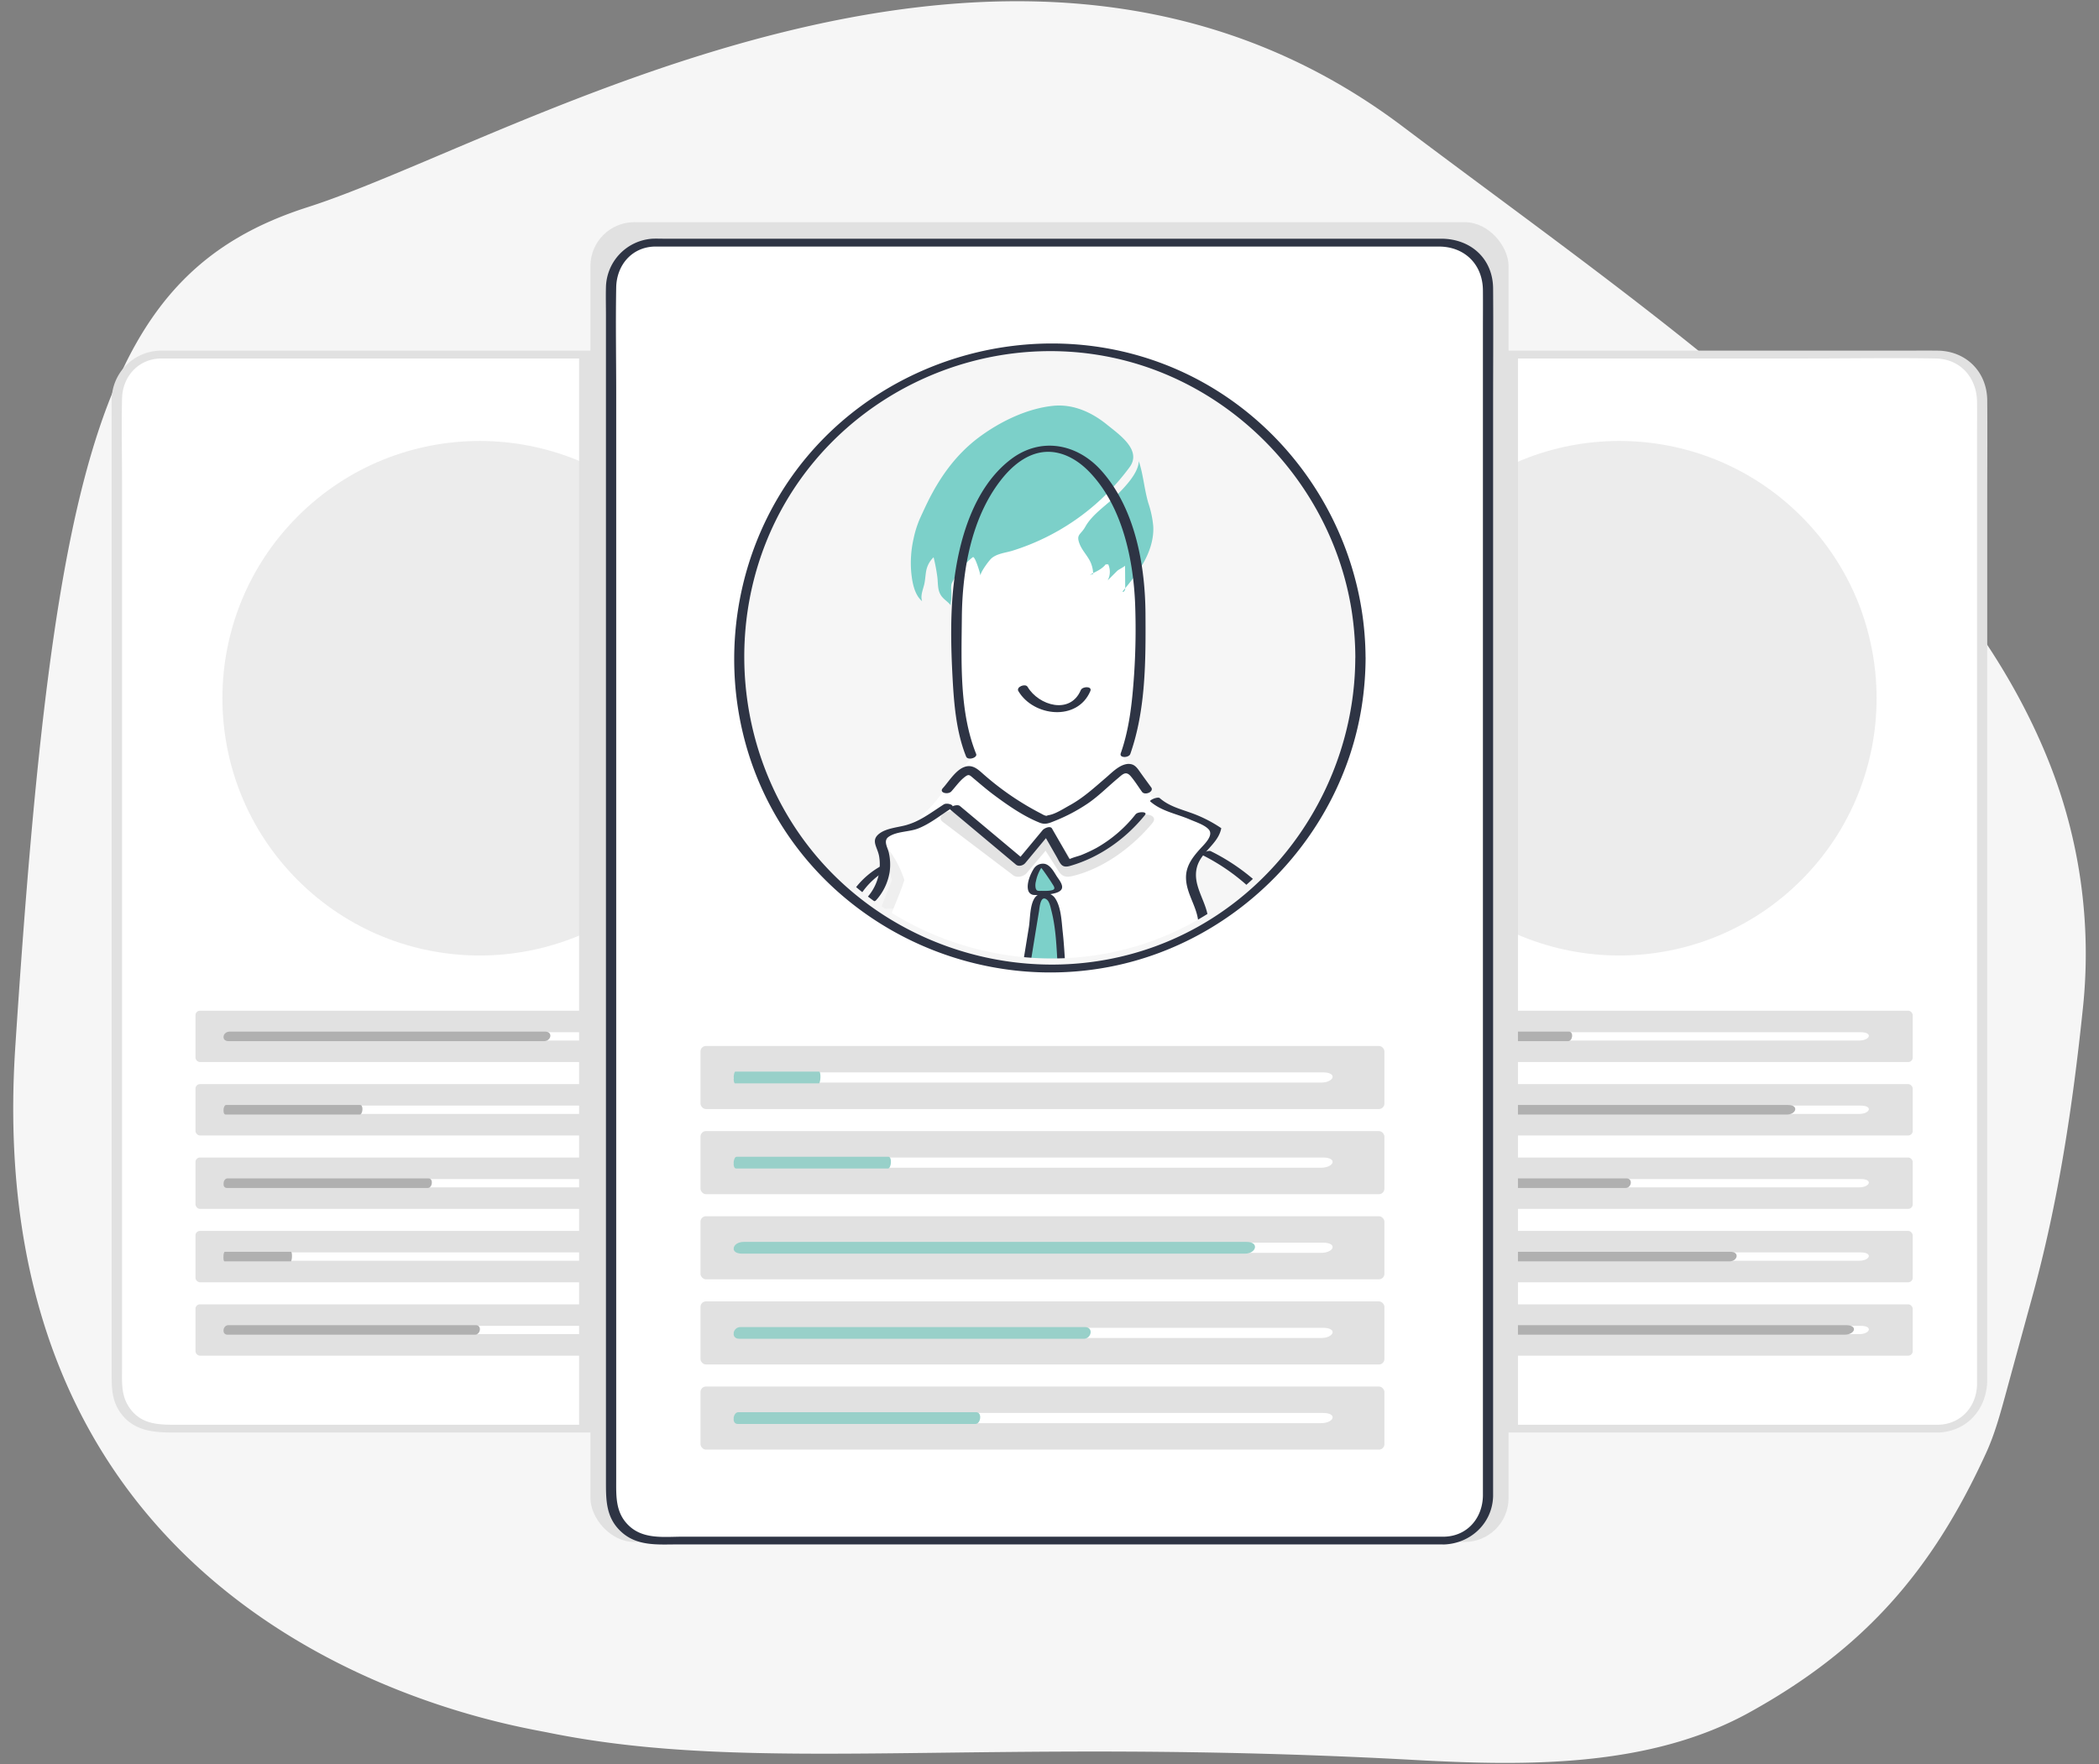 <svg id="Layer_4" data-name="Layer 4" xmlns="http://www.w3.org/2000/svg" viewBox="0 0 1028 864"><rect x="0" y="0" width="1028" height="864" fill="#808080" stroke="none"/><defs><style>.cls-1{fill:#f6f6f6;}.cls-2{fill:#fff;}.cls-3{fill:#e1e1e1;}.cls-4{fill:#ececec;}.cls-5{fill:#b0b0b0;}.cls-6{fill:#2e3444;}.cls-7{fill:#efefef;}.cls-8{fill:#e3e3e3;}.cls-9{fill:#7cd0c9;}.cls-10{fill:#98d0c9;}</style></defs><title>Artboard 5personas</title><path class="cls-1" d="M268.27,848.51c-21.5-4.39-279.8-43.93-260.79-335.6S50.36,133.53,150.79,101.43,495.33-82.51,686.88,61.88c49.73,37.48,100.4,73.74,148.8,113,66.51,53.91,134.9,116.16,167.59,197.73a253.8,253.8,0,0,1,16.88,120.82c-5,48.13-12,95-24.88,141.86q-6.56,23.94-13.1,47.89c-2.63,9.59-5.27,19.22-9.39,28.26-26.57,58.19-60.07,96.37-116.22,127.35C807.85,865.65,747.47,864.94,693.65,862,479.63,850.22,370.5,869.39,268.27,848.51Z"/><rect class="cls-2" x="57.23" y="173.64" width="355.4" height="526.05" rx="21.49" ry="21.49"/><path class="cls-3" d="M391.33,697.78H88c-9.56,0-19.09.43-25.09-9.09-3.59-5.69-3.14-11.77-3.14-18.1V236c0-13.57-.31-27.18,0-40.75.24-10.73,7.82-19.39,18.82-19.68,1.3,0,2.6,0,3.9,0H326.52c21.08,0,42.19-.35,63.27,0,12.26.2,20.23,9.43,20.35,21.33.06,5.49,0,11,0,16.47V674.29c0,1.26,0,2.52,0,3.78-.24,10.78-7.8,19.36-18.81,19.71-2.87.09-3.7,3.93-.38,3.82,14.65-.47,24.17-11.86,24.17-26V243.74c0-15.9.13-31.8,0-47.69-.11-13.92-10.28-24.13-24.23-24.32-6.3-.08-12.61,0-18.91,0H82.45c-1.64,0-3.31-.07-5,.05a24.34,24.34,0,0,0-22.76,23.51c-.08,3.27,0,6.55,0,9.82V671.84c0,6.93-.16,13.49,4,19.62,6.48,9.47,16.54,10.14,26.72,10.14H391C393.84,701.6,394.64,697.78,391.33,697.78Z"/><circle id="_Path_" data-name="&lt;Path&gt;" class="cls-4" cx="234.93" cy="341.97" r="126" transform="translate(-173 266.28) rotate(-45)"/><rect class="cls-3" x="95.74" y="495" width="283.09" height="25.15" rx="2.19" ry="2.19"/><path class="cls-2" d="M353.31,505.54H114.22c-5.39,0-7,4.07-.74,4.07H352.57c5.39,0,7-4.07.74-4.07Z"/><path class="cls-5" d="M266.93,505.23H112.53c-3.49,0-4.53,4.68-.48,4.68h154.4c3.49,0,4.53-4.68.48-4.68Z"/><rect class="cls-3" x="95.74" y="530.95" width="283.09" height="25.15" rx="2.19" ry="2.19"/><path class="cls-2" d="M353.31,541.48H114.22c-5.39,0-7,4.08-.74,4.08H352.57c5.39,0,7-4.08.74-4.08Z"/><path class="cls-5" d="M176.4,541.18H110.75c-1.48,0-1.92,4.68-.2,4.68H176.2c1.48,0,1.93-4.68.2-4.68Z"/><rect class="cls-3" x="95.74" y="566.9" width="283.09" height="25.15" rx="2.19" ry="2.19"/><path class="cls-2" d="M353.31,577.43H114.22c-5.39,0-7,4.08-.74,4.08H352.57c5.39,0,7-4.08.74-4.08Z"/><path class="cls-5" d="M209.85,577.13H111.41c-2.22,0-2.89,4.68-.31,4.68h98.45c2.22,0,2.88-4.68.3-4.68Z"/><rect class="cls-3" x="95.74" y="602.85" width="283.09" height="25.15" rx="2.19" ry="2.19"/><path class="cls-2" d="M353.31,613.38H114.22c-5.39,0-7,4.08-.74,4.08H352.57c5.39,0,7-4.08.74-4.08Z"/><path class="cls-5" d="M142.46,613.08H110.08c-.73,0-1,4.68-.1,4.68h32.38c.73,0,.95-4.68.1-4.68Z"/><rect class="cls-3" x="95.74" y="638.8" width="283.09" height="25.15" rx="2.19" ry="2.19"/><path class="cls-2" d="M353.31,649.33H114.22c-5.39,0-7,4.08-.74,4.08H352.57c5.39,0,7-4.08.74-4.08Z"/><path class="cls-5" d="M233,649H111.86c-2.73,0-3.55,4.68-.37,4.68H232.61c2.73,0,3.55-4.68.37-4.68Z"/><rect class="cls-2" x="615.37" y="173.64" width="355.4" height="526.05" rx="21.49" ry="21.49"/><path class="cls-3" d="M949.46,697.78H646.09c-9.55,0-19.09.43-25.09-9.09-3.59-5.69-3.14-11.77-3.14-18.1V236c0-13.57-.31-27.18,0-40.75.24-10.73,7.82-19.39,18.82-19.68,1.3,0,2.6,0,3.9,0H884.65c21.08,0,42.19-.35,63.27,0,12.27.2,20.24,9.43,20.35,21.33.06,5.49,0,11,0,16.47V674.29c0,1.26,0,2.52,0,3.78-.23,10.78-7.8,19.36-18.81,19.71-2.87.09-3.7,3.93-.37,3.82,14.64-.47,24.17-11.86,24.17-26V243.74c0-15.9.13-31.8,0-47.69-.12-13.92-10.29-24.13-24.23-24.32-6.31-.08-12.61,0-18.91,0H640.58c-1.64,0-3.31-.07-5,.05a24.34,24.34,0,0,0-22.75,23.51c-.09,3.27,0,6.55,0,9.82V671.84c0,6.93-.17,13.49,4,19.62,6.48,9.47,16.54,10.14,26.72,10.14H949.09C952,701.6,952.78,697.78,949.46,697.78Z"/><circle id="_Path_2" data-name="&lt;Path&gt;" class="cls-4" cx="793.07" cy="341.97" r="126" transform="translate(-9.52 660.94) rotate(-45)"/><rect class="cls-3" x="653.67" y="495" width="283.09" height="25.15" rx="2.19" ry="2.19"/><path class="cls-2" d="M911.24,505.54H672.15c-5.39,0-7,4.07-.74,4.07H910.5c5.39,0,7-4.07.74-4.07Z"/><path class="cls-5" d="M768.28,505.23H669.35c-2.24,0-2.9,4.68-.31,4.68H768c2.23,0,2.9-4.68.3-4.68Z"/><rect class="cls-3" x="653.67" y="530.95" width="283.09" height="25.15" rx="2.19" ry="2.19"/><path class="cls-2" d="M911.24,541.48H672.15c-5.39,0-7,4.08-.74,4.08H910.5c5.39,0,7-4.08.74-4.08Z"/><path class="cls-5" d="M875.78,541.18H671.46c-4.61,0-6,4.68-.63,4.68H875.15c4.61,0,6-4.68.63-4.68Z"/><rect class="cls-3" x="653.67" y="566.9" width="283.09" height="25.15" rx="2.19" ry="2.19"/><path class="cls-2" d="M911.24,577.43H672.15c-5.39,0-7,4.08-.74,4.08H910.5c5.39,0,7-4.08.74-4.08Z"/><path class="cls-5" d="M796.57,577.13H669.9c-2.86,0-3.71,4.68-.39,4.68H796.18c2.86,0,3.71-4.68.39-4.68Z"/><rect class="cls-3" x="653.67" y="602.85" width="283.09" height="25.15" rx="2.19" ry="2.19"/><path class="cls-2" d="M911.24,613.38H672.15c-5.39,0-7,4.08-.74,4.08H910.5c5.39,0,7-4.08.74-4.08Z"/><path class="cls-5" d="M847.49,613.08H670.9c-4,0-5.17,4.68-.54,4.68H847c4,0,5.17-4.68.54-4.68Z"/><rect class="cls-3" x="653.67" y="638.8" width="283.09" height="25.15" rx="2.19" ry="2.19"/><path class="cls-2" d="M911.24,649.33H672.15c-5.39,0-7,4.08-.74,4.08H910.5c5.39,0,7-4.08.74-4.08Z"/><path class="cls-5" d="M904.07,649H672c-5.23,0-6.8,4.68-.71,4.68H903.36c5.23,0,6.8-4.68.71-4.68Z"/><polygon class="cls-3" points="719.12 173.64 677.48 173.64 283.62 173.64 283.62 699.69 677.48 699.69 719.12 699.69 743.43 699.69 743.43 173.64 719.12 173.64"/><rect class="cls-3" x="289.17" y="108.81" width="449.66" height="646.37" rx="21.49" ry="21.49"/><rect class="cls-2" x="299.27" y="118.83" width="429.47" height="635.68" rx="21.49" ry="21.49"/><path class="cls-6" d="M707.43,752.6h-373c-8.82,0-18.86,1.4-26-5s-6.64-14.76-6.64-23.26V192.87c0-17.36-.32-34.76,0-52.12.2-10.84,7.59-19.71,18.82-20,1.58,0,3.17,0,4.76,0h379.3c12.6,0,21.49,8.69,21.6,21.39.06,6.51,0,13,0,19.55v565.7c0,1.73,0,3.47,0,5.21-.21,10.88-7.59,19.65-18.81,20-2.87.09-3.7,3.93-.38,3.82,13.11-.42,23.82-10.34,24.18-23.64,0-1.35,0-2.71,0-4.06V198.47c0-19.07.15-38.14,0-57.2-.12-14.63-10.94-24.27-25.26-24.36-8.81,0-17.62,0-26.43,0H325.23c-1.89,0-3.81-.08-5.7,0a24.37,24.37,0,0,0-22.76,23.63c-.12,4.71,0,9.44,0,14.15v571c0,9,0,17.58,7.39,24.43,7.83,7.28,18,6.27,27.72,6.27H707.05C709.94,756.42,710.74,752.6,707.43,752.6Z"/><circle id="_Path_3" data-name="&lt;Path&gt;" class="cls-1" cx="514" cy="322.23" r="152.26"/><g id="_Group_" data-name="&lt;Group&gt;"><path id="_Path_4" data-name="&lt;Path&gt;" class="cls-7" d="M433.85,422.21c1,2.74,3,8.75,3,8.75s-2.89,7.27-5.5,14.17l5.41-.12c35.74-.61,71.47.65,107.21,1q22,.21,44.07.51-1.14-3.63-2.34-7.24c-1-2.86-2.54-6-2.81-9.05a25.24,25.24,0,0,1,1.44-10c1.13-3,3.43-5.26,5.07-7.94,1.15-1.89,3.32-5.47,2.06-7.83s-5.61-3.36-7.89-4.31c-3.18-1.35-6.48-2.27-9.66-3.61a51.89,51.89,0,0,1-5.39-2.11c-1.7-.95-2.62-2.47-3.93-3.84-3.66-3.84-6.37-8.44-9.35-12.8-16.48-20.94-36.9-30.22-62.11-18.09a76.09,76.09,0,0,0-19,13.25c-7,6.54-11.61,14.77-18,21.76a56,56,0,0,1-13.17,10.56c-2.34,1.35-4.78,2.53-7.11,3.9-1.44.85-6.12,3.25-6,5.12.07,1,1.71,2.82,2.2,3.78A35.72,35.72,0,0,1,433.85,422.21Z"/><path id="_Path_5" data-name="&lt;Path&gt;" class="cls-2" d="M442.92,431c-1.92,6.13-4.63,11.92-6.85,17.89-2,5.28,8.88,7.57,12.61,9.19,11.65,5.05,23.3,9.7,35.82,12.08a163.07,163.07,0,0,0,37.83,2.37c18.56-.82,38.32-4.51,55.07-12.76,3.28-1.62,7.27-2.52,10-5.14s.82-4.55.35-7.84a40.38,40.38,0,0,0-2.06-7.48c-2.24-6.67-3.78-11-.57-17.43,2.61-5.27,9.72-9.43,10.55-15.5a62.77,62.77,0,0,0-15.1-7.55c-5.12-1.75-10.86-3.23-14.88-7.08-4.27-4.1-7.16-9.09-10.46-13.92-16.48-20.94-36.9-30.22-62.11-18.09a76.09,76.09,0,0,0-19,13.25c-7,6.54-11.61,14.77-18,21.76a56,56,0,0,1-13.17,10.56c-2.34,1.35-4.78,2.53-7.11,3.9-1.44.85-4.53,3-3.15,4.3C439.51,419.77,442.92,430.94,442.92,431Z"/><g id="_Group_2" data-name="&lt;Group&gt;"><path id="_Path_6" data-name="&lt;Path&gt;" class="cls-2" d="M501.35,420.52l-18.93-12.87c-6-4.06-13.85-7.85-19-12.89-4.79-4.73.34-8.7,4.1-13.5a93.67,93.67,0,0,1,10.94-11.94c15.81-14.27,35.81-17.84,55.16-7.92,11.33,5.81,20.5,15.34,27.65,25.54,4.77,6.8-1.1,11.08-6.33,16.39a85.6,85.6,0,0,1-15.72,12.56c-5,3.08-10.7,5.74-16.51,4.87s-11.07-6.72-9.15-12.13Z"/><path id="_Path_7" data-name="&lt;Path&gt;" class="cls-8" d="M557.57,400.5A67.31,67.31,0,0,1,536.39,418a101.58,101.58,0,0,1-10.64,5l-9.14-14.41c-1.46-2.3-5.71-1.2-7.14.49L499,421.46,468,397.91c-2.94-2.24-10,1.78-6.27,4.62l34.52,26.16c1.85,1.4,5.16.59,6.55-1.05l9.28-11,4.71,7.43c2.38,3.75,3.36,6.14,8.39,5,15.35-3.65,29.56-14.33,39.25-26C567.65,399.09,560,397.59,557.57,400.5Z"/><g id="_Group_3" data-name="&lt;Group&gt;"><path class="cls-6" d="M556.21,398.76A65.52,65.52,0,0,1,537,415.28a72.74,72.74,0,0,1-7.43,3.48c-1.28.54-5.85,1.58-6.49,2.6s1.09.88,1.27.33c.07-.21-.78-1.38-.89-1.55l-3.07-5.37-5.17-9c-.87-1.51-3.83-.12-4.58.79l-13.09,15.75,4.58-.78-32-26.78c-1.44-1.2-6.05.67-4.57,1.9l32,26.79c1.34,1.12,3.56.45,4.59-.78l13.08-15.76-4.58.78q3.31,5.79,6.62,11.58c2,3.4,2.43,6.07,6.75,4.84,14.54-4.15,27.33-13.31,36.75-24.95,1.47-1.81-3.49-1.71-4.59-.34Z"/></g></g><path id="_Path_8" data-name="&lt;Path&gt;" class="cls-2" d="M558.54,302.73c.29-45.74-19.61-82.94-44.45-83.1s-45.21,36.79-45.5,82.53c0,1,0,6.32,0,8.19-.17,25.36,1.88,43,5.57,55.37C481.71,391,512,401.79,512,401.79s31.15-10.15,39.25-32.7c4.44-12.34,7.07-30.75,7.25-58.16C558.5,309.12,558.53,303.84,558.54,302.73Z"/><path id="_Path_9" data-name="&lt;Path&gt;" class="cls-9" d="M547.22,242.22c3.9-3.92,10.35-10.59,10.51-16.38,2.19,6.46,2.69,13.81,4.67,20.53a48.93,48.93,0,0,1,2.42,11.43c.31,6-1.6,12-4.49,17.27s-6.74,10-10.58,14.62c.64.58,1.34-.66,1.33-1.52L551,277.08c-.71.71-3.18,1.85-3.89,2.56l-4.63,4.63a8.92,8.92,0,0,0,.29-7.87h-1.26c-2,2.55-4.94,3.59-7.78,5.14l1.66-.41a15.12,15.12,0,0,0-1.14-5.43c-1.37-3.27-4.09-5.83-5.42-9.09-2-5,.38-4.48,2.71-8.64C535,251.76,542.28,247.18,547.22,242.22Z"/><path id="_Path_10" data-name="&lt;Path&gt;" class="cls-9" d="M455,244.51c5.85-11.48,13.33-21.89,24-30,10.4-7.84,23.88-14.49,36.94-15.77,9.7-.94,18.76,3.19,26.15,9.18,6.24,5.05,17.21,12.54,11.16,20.85a112.94,112.94,0,0,1-57.58,41c-3.37,1-7.29,1.34-10,3.6-1.31,1.11-5.56,6.9-5.49,8.58,0-.81-2.68-9.9-3.75-9.06a35.86,35.86,0,0,0-8.85,10.19,17.56,17.56,0,0,0-1.56,2.89,8.85,8.85,0,0,0-.09,3.21c.05,1.32,0,2.65,0,4,0,.6-.56,3-.25,3.4-1.33-1.9-3.55-3-4.83-5-1.77-2.66-1.39-6-1.79-9.05a89.23,89.23,0,0,0-1.82-9.6,12.32,12.32,0,0,0-3.68,6.95c-.36,2.06-.42,4.18-.89,6.22-.64,2.78-2,5.67-1.05,8.36-3.95-3.34-4.92-9.7-5.37-14.57a53.83,53.83,0,0,1,1.21-16.2,50.71,50.71,0,0,1,3-9.56C451.94,250.9,453.42,247.67,455,244.51Z"/><g id="_Group_4" data-name="&lt;Group&gt;"><path class="cls-6" d="M553.56,369.29c7.64-21.7,7.58-45.84,7.45-68.57-.13-24-5.11-51.93-21.77-70.39-11.83-13.11-29.56-16.43-44.07-5.45-18.43,13.94-25.73,40-28.15,61.87-1.65,14.88-1.29,30.31-.49,45.23.69,12.83,1.8,26.53,6.64,38.57.81,2,5.67.61,4.9-1.32-8.26-20.56-7.2-45-7-66.72.2-23,4.55-48.6,19-67.23,5.34-6.9,12.78-13.33,21.87-13.95,8.58-.57,16.34,4.2,22,10.23,15.72,16.63,21.11,42.22,22,64.34a334,334,0,0,1-.9,39.77c-.9,11.19-2.39,22.58-6.13,33.22-.89,2.53,4,2.26,4.64.4Z"/></g><g id="_Group_5" data-name="&lt;Group&gt;"><path class="cls-6" d="M430.63,424.63a40.94,40.94,0,0,0-13.76,13.22c-1.35,2.08,3.61,1.89,4.63.33a36.18,36.18,0,0,1,12.27-11.71c.88-.51,1.23-1.57.35-2.22s-2.6-.14-3.49.38Z"/></g><g id="_Group_6" data-name="&lt;Group&gt;"><path class="cls-6" d="M588.32,418.49a100.33,100.33,0,0,1,24,16.57c.91.85,5.31-1,4.63-1.65a100.26,100.26,0,0,0-24-16.56c-1.25-.62-5.11,1.4-4.62,1.64Z"/></g><g id="_Group_7" data-name="&lt;Group&gt;"><path class="cls-6" d="M591.62,449.16c-1.12-8.25-7.7-15.73-5.41-24.43,2-7.56,10.23-11.2,11.86-18.84a.27.27,0,0,0-.1-.39,65.23,65.23,0,0,0-14.63-7.38c-5.45-1.95-10.92-3.36-15.36-7.25-1-.84-5.31,1.05-4.62,1.65,5.58,4.89,12.91,6,19.54,8.89,2.72,1.17,7.09,2.58,9.09,4.83,2.57,2.91-2.27,7.34-4.12,9.39-3.85,4.28-7.27,8.65-7,14.76.27,7.12,4.93,13.16,5.88,20.09.12.9,5.07-.09,4.9-1.32Z"/></g><g id="_Group_8" data-name="&lt;Group&gt;"><path class="cls-6" d="M462.17,394c-6.24,4-12,8.57-19.29,10.34-3.72.91-8.81,1.43-12,3.76-4.76,3.47-1.1,6.65-.31,11.37a24.21,24.21,0,0,1-5.95,20.14c-1.66,1.92,3.22,2.71,4.45,1.28A26.92,26.92,0,0,0,435.72,427a26,26,0,0,0-.4-9.34c-.62-2.74-2.87-5.89-.09-7.83,3.86-2.71,10.07-2.36,14.38-4.05,5.85-2.29,11-6.5,16.25-9.85,2.5-1.6-2.09-3-3.69-1.94Z"/></g><g id="_Group_9" data-name="&lt;Group&gt;"><path class="cls-6" d="M563.78,385.6c-1.85-2.55-3.72-5.07-5.53-7.64-1.14-1.61-2.27-3.3-4.34-3.71-4.5-.89-8.92,3.74-11.94,6.35-5.85,5-11.31,10.1-18.14,13.84-2.89,1.58-7,4.3-10.27,4.8-1,.15-.53.46-1.63.21a9.93,9.93,0,0,1-1.86-.89,138.16,138.16,0,0,1-27.62-18.69c-2.39-2-4.87-4.87-8.3-4.64-5.24.35-9.2,7.29-12.38,10.76-2.1,2.3,2.56,3.35,4.15,1.61,1.94-2.12,3.78-4.76,6-6.6,2.5-2.09,2.74-1.59,4.7.06,3.37,2.82,6.68,5.7,10.21,8.32,6.79,5.05,14.41,10.36,22.33,13.53,2.81,1.13,4.77.21,7.53-.91a84.57,84.57,0,0,0,16.25-8.62c5.14-3.54,9.54-8,14.31-12,2.44-2,4.06-4.11,6.55-1.19,2,2.34,3.72,5.14,5.53,7.64,1.4,1.91,6-.08,4.47-2.22Z"/></g><g id="_Group_10" data-name="&lt;Group&gt;"><path class="cls-6" d="M498.77,338.49c7.38,12.46,28.86,14.93,35.22,0,1.08-2.53-3.85-2.42-4.67-.49-5.17,12.16-20.62,7.57-26.05-1.61-1.07-1.81-5.77,0-4.5,2.13Z"/></g><path class="cls-9" d="M519.88,473.26c0-.42,0-.81-.07-1.17-.41-5.89-1.51-32.6-6.93-33.17l-2-.21c-1.55-.17-3,1.43-3.22,3.57,0,.1,0,.21,0,.31-1.67,10.19-3.35,20.38-5,30.58C508.39,473.34,514.13,473.3,519.88,473.26Z"/><path class="cls-6" d="M521.74,473.12c-.35-5.61-.66-11.21-1.28-16.8-.56-5.1-.76-12.66-4.1-16.93a6.24,6.24,0,0,0-9.34,0c-2.73,3.56-2.43,10.5-3.13,14.77q-1.56,9.56-3.1,19.12c-.11.66.63,1.19,1.22,1.21,5.91.14,11.81.13,17.71.09,2.1,0,2.82-2.73.32-2.71-5.58,0-11.17.07-16.76-.07l1.23,1.2q2.14-13.38,4.36-26.76c.27-1.66.68-8.09,3.79-5.67,1.35,1,1.83,3.75,2.23,5.29,2.33,8.9,2.55,18.37,3.13,27.5C518.14,475.33,521.85,474.76,521.74,473.12Z"/><path class="cls-9" d="M508.21,425.09c.84-1.13,2-1.64,3.55-.33,2.3,1.86,3.94,5.2,5.49,7.66,1.29,2.05,1.9,3.48-1,4.24-2.57.67-5.68.46-8.34.68-4.26.34-2.3-6.58-1.47-8.52A19.44,19.44,0,0,1,508.21,425.09Z"/><path class="cls-6" d="M509.91,425.09c.19-.22,5,6.93,5.27,7.45.71,1.19,2.14,2.81.27,3.38s-4.12.33-6,.39c-1.27,0-1.85,0-2.23-1.35a7.39,7.39,0,0,1,.15-3.4,19,19,0,0,1,2.57-6.47c.88-1.33-2.78-.94-3.4,0-1.8,2.72-3.87,7.49-3,10.86a3.09,3.09,0,0,0,3.15,2.37,34.84,34.84,0,0,0,9-.64c1.6-.34,4.37-1.06,4.49-3.1s-2.1-4.42-3-6c-1.24-2-2.85-4.77-5.29-5.46a5.26,5.26,0,0,0-5.3,1.93C505.53,426.24,509.18,426,509.91,425.09Z"/></g><g id="_Group_11" data-name="&lt;Group&gt;"><path class="cls-1" d="M660.76,322.39c-.29,61.06-38.65,117.42-96.36,138.4-58.15,21.14-124.88,2.44-163.91-45.44-38.63-47.39-43.93-115.81-12.78-168.5,31.52-53.29,94.71-81.34,155.38-69,59.4,12.08,106.23,61.5,115.82,121.23a151.46,151.46,0,0,1,1.85,23.3c0,2.67,5,2,5-.32-.3-63.14-40.45-120.83-100.1-142.15-59.47-21.25-127.67-2.61-168.19,45.75C356.62,274.4,351,345.7,383.8,400.19s97.76,82.56,159.91,70.21C605,458.22,654,407.61,663.85,345.87a155.55,155.55,0,0,0,1.89-23.8C665.75,319.4,660.77,320,660.76,322.39Z"/></g><g id="_Group_12" data-name="&lt;Group&gt;"><path class="cls-6" d="M663.76,322.39c-.28,62.36-39.54,120-98.52,141.3-59.22,21.41-127.1,2.44-166.91-46.23-39.56-48.37-45-118.28-13.21-172.13,32.19-54.46,96.77-83.05,158.74-70.39,60.42,12.34,108.12,62.65,118,123.39a153.79,153.79,0,0,1,1.93,24.06c0,2.67,5,2,5-.32-.3-64.23-41-122.93-101.64-144.82s-130.39-3-171.82,46.31c-41.9,49.88-47.6,123-13.74,178.73,33.58,55.22,99.7,83.66,162.94,71,62.35-12.46,112.1-63.9,122.28-126.68a157.86,157.86,0,0,0,2-24.56C668.76,319.4,663.78,320,663.76,322.39Z"/></g><rect class="cls-3" x="343.07" y="512.26" width="334.96" height="30.9" rx="2.69" ry="2.69"/><path class="cls-2" d="M647.83,525.2H364.94c-6.38,0-8.29,5-.87,5H647c6.38,0,8.29-5,.87-5Z"/><path class="cls-10" d="M401.14,524.83h-41c-.93,0-1.21,5.75-.13,5.75h41c.92,0,1.2-5.75.12-5.75Z"/><rect class="cls-3" x="343.07" y="553.96" width="334.96" height="30.9" rx="2.69" ry="2.69"/><path class="cls-2" d="M647.83,566.9H364.94c-6.38,0-8.29,5-.87,5H647c6.38,0,8.29-5,.87-5Z"/><path class="cls-10" d="M435.09,566.53H360.76c-1.67,0-2.18,5.75-.23,5.75h74.33c1.68,0,2.18-5.75.23-5.75Z"/><rect class="cls-3" x="343.07" y="595.66" width="334.96" height="30.9" rx="2.69" ry="2.69"/><path class="cls-2" d="M647.83,608.6H364.94c-6.38,0-8.29,5-.87,5H647c6.38,0,8.29-5,.87-5Z"/><path class="cls-10" d="M610.49,608.23H364.21c-5.56,0-7.22,5.75-.76,5.75H609.73c5.55,0,7.21-5.75.76-5.75Z"/><rect class="cls-3" x="343.07" y="637.36" width="334.96" height="30.9" rx="2.69" ry="2.69"/><path class="cls-2" d="M647.83,650.3H364.94c-6.38,0-8.29,5-.87,5H647c6.38,0,8.29-5,.87-5Z"/><path class="cls-10" d="M531.28,649.93H362.65c-3.8,0-4.94,5.75-.52,5.75H530.75c3.81,0,5-5.75.53-5.75Z"/><rect class="cls-3" x="343.07" y="679.06" width="334.96" height="30.9" rx="2.69" ry="2.69"/><path class="cls-2" d="M647.83,692H364.94c-6.38,0-8.29,5-.87,5H647c6.38,0,8.29-5,.87-5Z"/><path class="cls-10" d="M478.09,691.63H361.61c-2.63,0-3.42,5.76-.36,5.76H477.73c2.63,0,3.42-5.76.36-5.76Z"/></svg>
